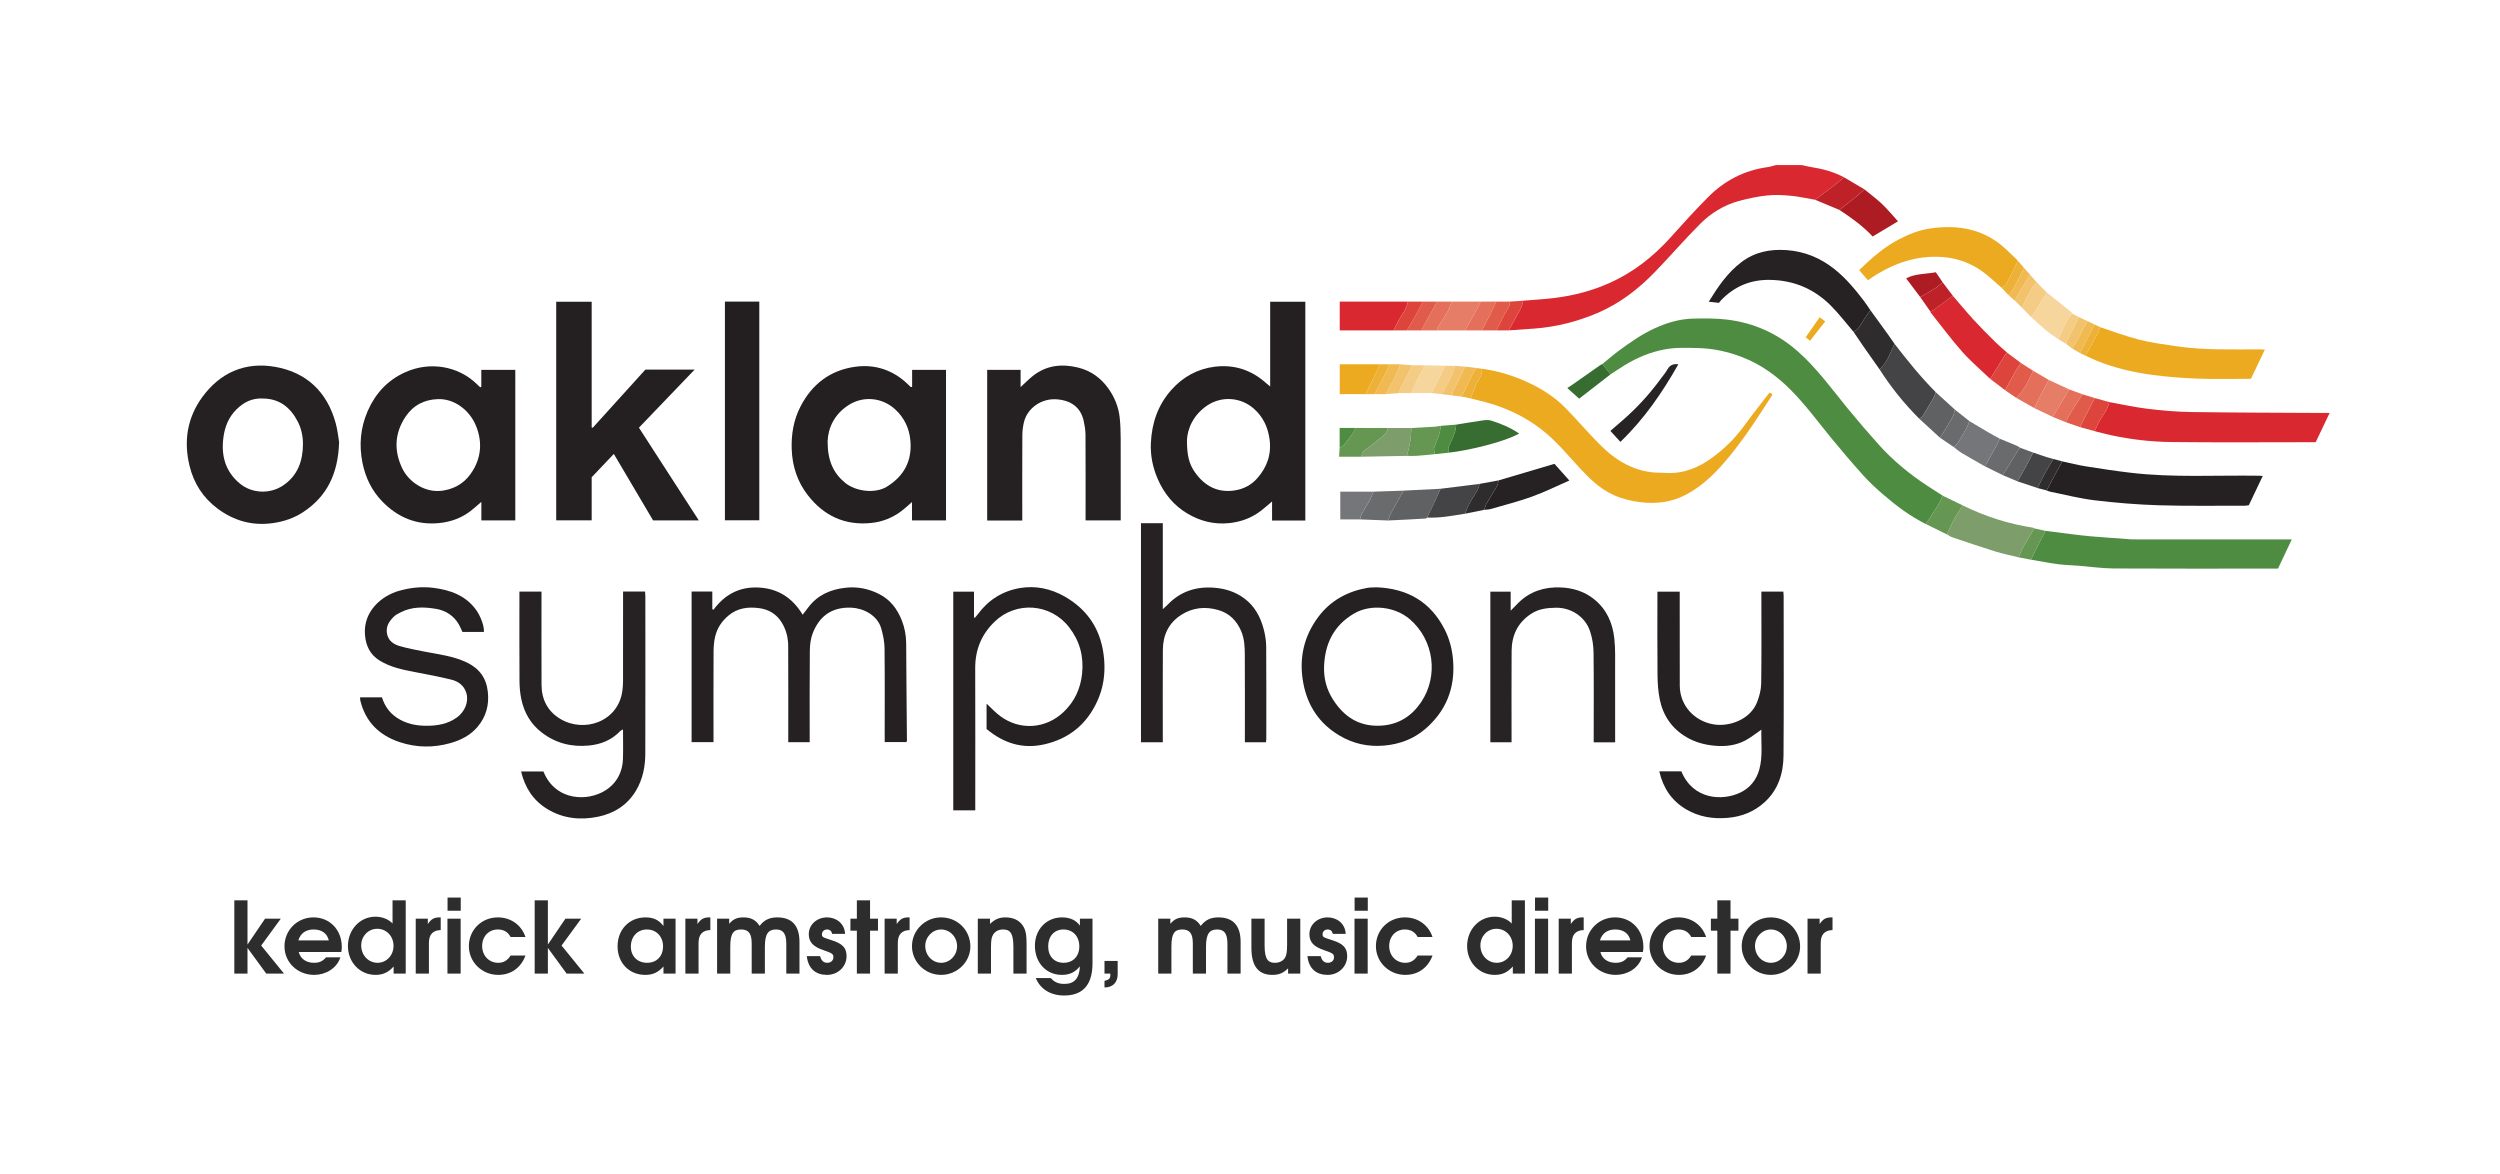 <?xml version="1.0" encoding="UTF-8"?><svg id="Layer_1" xmlns="http://www.w3.org/2000/svg" viewBox="0 0 2235.578 1049.698"><defs><style>.cls-1{fill:#4e8c41;}.cls-1,.cls-2,.cls-3,.cls-4,.cls-5,.cls-6,.cls-7,.cls-8,.cls-9,.cls-10,.cls-11,.cls-12,.cls-13,.cls-14,.cls-15,.cls-16,.cls-17,.cls-18,.cls-19,.cls-20,.cls-21,.cls-22,.cls-23,.cls-24,.cls-25,.cls-26,.cls-27,.cls-28{stroke-width:0px;}.cls-2{fill:#d92830;}.cls-3{fill:#252122;}.cls-4{fill:#f4cc85;}.cls-5{fill:#7d9d6b;}.cls-6{fill:#e05b49;}.cls-7{fill:#ac1c22;}.cls-8{fill:#ecaa20;}.cls-9{fill:#606163;}.cls-10{fill:#dd453c;}.cls-11{fill:#6a6b6d;}.cls-12{fill:#242021;}.cls-13{fill:#2d2d2d;}.cls-14{fill:#386d31;}.cls-15{fill:#272324;}.cls-16{fill:#757679;}.cls-17{fill:#444345;}.cls-18{fill:#f0b951;}.cls-19{fill:#f6d69c;}.cls-20{fill:#262223;}.cls-21{fill:#bf2128;}.cls-22{fill:#231f20;}.cls-23{fill:#f2c36c;}.cls-24{fill:#659652;}.cls-25{fill:#2f2c2e;}.cls-26{fill:#e46f5a;}.cls-27{fill:#eeb138;}.cls-28{fill:#e67d66;}</style></defs><path class="cls-2" d="m1611.118,147.608c2.962.629,5.902,1.4,8.889,1.863,10.164,1.575,19.967,4.247,29.073,9.156-3.814,3.065-7.573,6.202-11.456,9.178-4.797,3.677-9.696,7.22-14.55,10.82-7.297-1.236-14.553-2.905-21.901-3.584-7.098-.656-14.367-.98-21.423-.198-8.469.938-16.922,2.725-25.148,4.995-13.178,3.637-24.7,10.814-34.248,20.346-13.824,13.801-26.594,28.651-40.162,42.718-14.955,15.505-31.732,28.517-51.813,37.05-17.984,7.643-36.584,12.36-56.03,13.858-7.733.596-15.474,1.093-23.211,1.635,3.707-6.714,7.505-13.38,11.062-20.173,1.013-1.935,1.323-4.239,1.955-6.373,9.409-.804,18.856-1.305,28.219-2.48,16.804-2.109,33.095-6.324,48.618-13.229,21.431-9.533,39.414-23.64,55.021-41.045,10.857-12.108,21.806-24.161,33.25-35.709,14.745-14.879,32.541-24.193,53.519-27.003,2.482-.332,4.892-1.205,7.335-1.827,7.667,0,15.333,0,23-0Z"/><path class="cls-12" d="m1167.254,465.448h-29.732v-17.03c-3.819,3.216-6.68,5.795-9.716,8.15-8.436,6.543-17.948,10.102-28.649,11.209-13.532,1.4-25.818-1.715-37.341-8.533-12.268-7.258-20.82-17.871-26.457-30.739-4.482-10.232-6.73-21.102-6.211-32.336.824-17.832,6.22-33.87,18.317-47.51,10.481-11.818,23.593-18.858,38.882-20.746,17.166-2.12,32.737,2.873,45.801,14.654.929.838,1.935,1.59,3.682,3.014v-75.776h31.425v195.644Zm-105.84-71.946c-0,13.975,1.894,21.523,7.384,29.185,8.592,11.989,20.091,18.157,35.243,15.877,7.958-1.197,14.855-4.823,20.092-10.715,8.892-10.004,13.063-21.618,11.104-35.358-1.543-10.82-5.892-19.875-14.013-27.054-11.503-10.167-28.624-11.636-41.698-2.818-12.573,8.48-17.635,20.799-18.113,30.882Z"/><path class="cls-12" d="m577.114,330.512h44.05c-16.788,17.5-33.104,34.508-49.82,51.933,17.78,27.531,35.479,54.937,53.536,82.897h-40.882c-11.524-19.513-23.186-39.26-35.094-59.424-6.848,7.203-13.249,13.935-19.811,20.837v38.567h-31.719v-195.501h31.722v112.4c.308.101.616.203.924.304,15.614-17.245,31.228-34.49,47.095-52.015Z"/><path class="cls-12" d="m430.396,345.947v-15.18h30.398v134.612h-30.35v-16.586c-3.741,3.19-6.578,5.848-9.655,8.189-8.212,6.247-17.501,9.668-27.798,10.736-20.381,2.113-37.287-4.981-51.257-19.375-9.296-9.578-14.94-21.327-17.572-34.373-3.222-15.971-1.881-31.536,4.731-46.603,6.877-15.671,17.712-27.355,33.378-34.461,21.733-9.858,47.263-5.951,64.352,10.752.92.899,1.865,1.772,2.799,2.657.324-.122.649-.244.973-.366Zm-38.647,10.959c-12.427.329-22.378,5.572-29.22,15.896-9.761,14.73-10.326,30.461-2.755,46.145,5.647,11.698,20.25,22.548,37.045,19.658,11.654-2.006,20.342-8.155,26.265-18.217,7.563-12.846,8.08-26.232,2.435-39.913-5.623-13.627-19.163-24.064-33.77-23.569Z"/><path class="cls-12" d="m815.65,346.059v-15.319h30.31v134.6h-30.424v-16.403c-3.719,3.187-6.554,5.902-9.675,8.235-7.955,5.946-16.919,9.485-26.824,10.493-23.584,2.4-42.406-6.457-56.693-24.887-9.251-11.933-13.825-25.787-14.37-40.959-.478-13.327,1.639-26.089,7.725-38.046,10.325-20.285,26.825-32.792,49.228-35.829,17.499-2.372,33.449,2.888,46.564,15.311.967.916,1.893,1.875,2.857,2.794.083.079.307.011,1.303.011Zm-75.57,48.61c-.045,17.047,4.981,28.277,15.642,37.065,9.471,7.808,26.83,9.88,37.178,3.553,15.421-9.43,22.893-23.111,21.18-41.478-1.032-11.065-5.534-20.368-13.653-27.818-11.291-10.36-28.023-12.288-41.275-3.955-13.273,8.347-18.63,20.841-19.073,32.633Z"/><path class="cls-3" d="m303.242,395.323c-.868,28.24-10.772,48.488-32.061,62.561-8.094,5.35-17.098,8.421-26.752,9.84-18.505,2.719-35.097-1.905-49.888-12.932-12.927-9.637-21.232-22.537-25.051-38.252-5.426-22.329-1.973-43.258,11.612-61.747,16.008-21.786,38.38-31.377,64.819-26.774,28.178,4.905,46.6,22.417,54.253,50.321,1.773,6.463,2.412,13.236,3.068,16.983Zm-67.648-38.93c-9.92-.706-17.768,3.25-24.504,10.093-6.782,6.89-10.058,15.226-11.31,24.705-2.161,16.365,1.766,30.521,14.746,41.251,10.636,8.792,26.613,9.628,38.376,1.84,13.324-8.822,17.97-22.119,18.009-37.155.018-6.798-1.334-13.742-4.609-20.063-6.504-12.556-16.074-20.396-30.708-20.671Z"/><path class="cls-3" d="m638.033,663.615h-19.581v-134.62h18.513v15.574l.974.781c10.237-13.84,23.5-20.909,40.755-19.949,17.368.966,29.968,9.346,39.092,24.27,1.833-2.393,3.429-4.448,4.995-6.525,8.315-11.023,19.779-16.04,33.152-17.549,10.672-1.204,20.698.785,30.235,5.618,9.968,5.051,16.176,13.294,20.212,23.461,2.659,6.696,3.918,13.582,3.952,20.816.136,28.954.453,57.908.685,86.862.002.291-.227.585-.501,1.246h-19.402v-4.933c0-26.328.173-52.659-.133-78.984-.068-5.86-1.309-11.844-2.901-17.521-3.414-12.174-16.262-18.409-27.017-18.776-17.145-.585-28.179,7.395-34.218,22.656-1.951,4.932-2.619,10.641-2.675,16.007-.267,25.326-.119,50.656-.119,75.985v5.662h-19.169c0-1.872-0-3.649-0-5.426,0-26.828.093-53.657-.06-80.485-.043-7.468-1.737-14.583-5.795-21.146-4.738-7.664-11.698-11.726-20.212-12.831-9.744-1.266-19.098-.233-27.238,6.511-6.14,5.087-10.233,11.279-12.046,18.849-1.028,4.291-1.413,8.825-1.436,13.253-.13,25.161-.063,50.324-.063,75.486,0,1.789-0,3.577-0,5.711Z"/><path class="cls-3" d="m914.147,465.477h-31.376v-134.711h29.888v15.361c4.081-3.739,7.277-7.03,10.836-9.862,12.232-9.731,26.154-11.175,40.823-7.509,11.192,2.797,20.081,9.207,26.786,18.596,5.58,7.814,9.131,16.5,10.164,26.029.677,6.248.856,12.573.883,18.864.099,22.665.039,45.33.039,67.995v5.126h-31.434v-5.583c0-23.665.074-47.331-.071-70.995-.025-4.068-.703-8.191-1.562-12.185-2.693-12.521-11.574-18.585-24.155-19.526-13.611-1.018-26.262,7.79-29.311,20.39-.922,3.81-1.423,7.814-1.445,11.733-.13,23.664-.065,47.33-.065,70.995,0,1.633 0,3.267 0,5.281Z"/><path class="cls-1" d="m1432.935,325.494c4.993-4.054,9.836-8.312,15.01-12.12,9.995-7.356,20.178-14.457,31.518-19.681,11.048-5.089,22.586-8.534,34.773-8.787,9.913-.206,19.93-.305,29.749.847,24.065,2.822,45.306,12.287,63.621,28.435,17.182,15.149,30.409,33.645,44.772,51.21,8.907,10.893,18.116,21.551,27.494,32.043,12.878,14.407,27.739,26.555,43.863,37.169,4.477,2.947,9.016,5.797,13.527,8.692-1.46,2.941-2.71,6.01-4.424,8.795-3.436,5.584-7.125,11.012-10.709,16.504-13.749-6.8-25.935-15.915-37.5-25.843-6.416-5.508-12.695-11.276-18.352-17.544-10.087-11.176-19.865-22.648-29.386-34.311-11.608-14.22-22.487-29.039-35.463-42.112-12.633-12.727-26.925-23.043-43.716-29.49-12.39-4.757-25.343-7.67-38.616-8.016-10.243-.267-20.518-.749-30.782,1.216-12.709,2.433-24.32,7.27-35.26,13.953-4.355,2.66-8.588,5.519-12.876,8.288-2.415-3.083-4.83-6.166-7.245-9.248Z"/><path class="cls-20" d="m557.161,528.997h19.648c.101,1.475.284,2.906.284,4.337.015,46.831.09,93.662-.043,140.493-.033,11.537-2.195,22.698-8.147,32.866-7.708,13.168-19.719,20.679-34.073,23.645-15.765,3.258-31.417,1.718-45.576-6.961-12.493-7.657-19.846-19.04-23.302-33.532h19.976c2.63,6.595,6.742,12.439,12.915,16.787,16.242,11.44,42.394,6.649,52.888-9.99,3.303-5.236,5.054-11.235,5.291-17.394.339-8.78.086-17.582.086-26.963-1.135.638-1.923.873-2.417,1.39-7.676,8.033-17.125,11.959-28.126,13.013-15.694,1.503-29.815-2.14-42.3-11.794-9.724-7.518-15.499-17.61-18.045-29.452-1.138-5.292-1.64-10.811-1.678-16.232-.171-24.831-.075-49.664-.075-74.496,0-1.796 0-3.592 0-5.668h19.754c0,1.881,0,3.656 0,5.431 0,25.999-.081,51.998.036,77.996.058,12.988,5.433,23.518,16.564,30.278,21.308,12.941,51.821,2.796,55.679-24.744.413-2.949.626-5.951.632-8.929.049-24.832.028-49.664.028-74.496v-5.585Z"/><path class="cls-3" d="m1575.084,652.485c-5.351,3.632-9.727,7.247-14.652,9.801-8.377,4.345-17.463,5.415-26.905,4.583-9.057-.798-17.593-3.073-25.401-7.662-13.003-7.641-20.936-19.169-23.912-33.784-1.439-7.065-1.935-14.417-2.011-21.648-.243-23.16-.09-46.325-.09-69.488,0-1.643 0-3.286 0-5.226h19.953c0,1.956-.001,3.74,0,5.524.011,26.162-.013,52.325.047,78.487.04,17.668,12.812,31.662,30.095,34.662,13.982,2.427,32.865-4.134,39.004-19.756,2.071-5.271,3.615-11.124,3.7-16.736.388-25.49.17-50.989.17-76.485v-5.705h19.638c.09,1.272.278,2.688.278,4.105.015,47.492.243,94.986-.117,142.476-.12,15.776-4.63,30.425-16.77,41.586-9.326,8.574-20.465,13.026-33.096,14.129-13.218,1.154-25.723-.836-37.235-7.632-12.948-7.644-20.577-19.079-23.978-33.945h19.738c10.321,25.184,36.368,26.784,52.744,18.947,8.613-4.122,14.309-11.268,16.901-20.475,3.282-11.654,1.515-23.6,1.898-35.756Z"/><path class="cls-3" d="m872.123,724.641h-19.682v-195.532h18.538v23.031c.272.104.543.207.815.311.885-1.073,1.825-2.105,2.648-3.224,9.379-12.753,22.063-20.681,37.426-23.34,14.063-2.434,27.75.454,40.199,7.545,21.806,12.42,33.266,31.414,35.309,56.397,1.06,12.961-.715,25.287-6.115,37.121-9.433,20.672-25.205,33.612-47.323,38.663-19.498,4.453-36.475-1.002-51.707-13.702v-22.682c4.011,3.698,7.776,7.835,12.181,11.115,17.619,13.117,40.845,11.545,56.872-3.819,9.592-9.195,14.982-20.7,16.372-34.144,1.595-15.423-2.107-29.188-11.559-41.402-16.745-21.636-47.557-23.457-66.584-5.13-11.901,11.464-17.501,25.273-17.439,41.76.153,40.499.05,80.998.05,121.498v5.535Z"/><path class="cls-20" d="m1039.812,663.741h-19.516v-195.884h19.515v76.875c1.998-1.832,3.219-2.831,4.301-3.964,11.442-11.979,25.554-16.485,41.839-15.193,9.917.787,18.976,3.694,26.996,9.746,9.179,6.927,14.227,16.467,17.071,27.232,1.335,5.053,2.21,10.383,2.251,15.596.218,27.497.106,54.996.094,82.494-0.0.979-.152,1.958-.251,3.142h-18.912v-5.588c0-24.332.096-48.664-.061-72.995-.045-6.931-.364-13.855-3.117-20.512-4.001-9.673-10.699-16.335-20.691-19.201-11.467-3.289-22.603-2.264-32.886,4.262-11.48,7.285-16.472,18.193-16.574,31.358-.199,25.664-.058,51.33-.058,76.995v5.637Z"/><path class="cls-3" d="m1231.417,525.2c27.163,1.167,47.789,12.921,60.369,37.51,4.486,8.769,6.843,18.037,7.617,27.986,1.925,24.762-6.351,45.249-24.997,61.255-10.337,8.874-22.748,13.534-36.538,14.762-14.338,1.277-27.633-1.623-39.869-8.837-17.988-10.605-28.726-26.48-32.55-47.007-4.061-21.798.303-41.817,13.636-59.494,10.841-14.374,25.776-22.477,43.389-25.655,2.918-.526,5.96-.364,8.944-.52Zm-47.413,71.265c-.251,10.427,2.271,19.989,7.82,28.788,10.106,16.024,23.958,24.855,43.518,23.621,15.472-.976,27.179-8.674,35.43-20.933,15.917-23.648,11.448-55.624-9.981-74.132-13.457-11.623-35.039-13.78-49.65-5.341-18.482,10.675-26.487,27.278-27.137,47.998Z"/><path class="cls-8" d="m1325.137,329.747c15.066,1.967,29.386,6.541,43.028,13.056,11.578,5.528,22.347,12.537,31.378,21.701,10.499,10.654,20.224,22.073,30.741,32.708,15.04,15.209,32.547,25.585,54.803,25.534,1.332-.003,2.668.026,3.997.117,15.878,1.094,29.594-4.504,42.114-13.686,10.727-7.868,20.146-17.019,28.015-27.833,7.396-10.166,15.253-19.997,23.162-30.309.538.304,1.475.833,2.286,1.291,0,.55.124.94-.018,1.16-11.824,18.415-23.64,36.842-37.49,53.84-11.275,13.838-23.534,26.628-39.585,35.077-12.582,6.624-25.906,8.322-40.016,6.737-8.529-.958-16.56-2.903-24.359-6.374-12.161-5.413-21.428-14.377-30.28-23.941-10.925-11.804-21.079-24.314-33.889-34.334-15.144-11.846-32.026-19.856-50.469-24.829-4.446-1.199-8.929-2.264-13.395-3.391,1.481-3.883,2.767-7.854,4.491-11.625,2.214-4.839,6.131-9.015,5.485-14.901Z"/><path class="cls-3" d="m321.968,623.568h19.602c2.386,7.727,6.697,13.901,13.51,18.37,7.914,5.191,16.606,7.007,25.874,7.068,9.951.066,19.378-1.477,27.716-7.511,6.999-5.065,10.634-13.974,8.387-21.627-1.98-6.744-7.061-10.524-13.361-12.084-10.84-2.685-21.842-4.748-32.82-6.839-10.89-2.074-21.694-4.285-31.32-10.196-8.613-5.289-12.405-13.193-13.2-23.074-1.681-20.892,14.726-35.036,30.98-39.497,10.03-2.753,20.166-3.818,30.405-2.487,14.951,1.943,28.606,6.732,37.984,19.655,4.092,5.638,7.423,14.717,6.998,19.749h-19.209c-1.043-2.21-1.977-4.669-3.297-6.9-4.573-7.732-11.623-12.261-20.25-13.728-10.899-1.853-21.849-2.108-32.086,3.301-1.892 1-3.927,1.955-5.44,3.406-4.3,4.124-7.522,8.831-6.404,15.301,1.113,6.442,5.811,9.624,11.33,11.244,7.087,2.081,14.402,3.424,21.664,4.857,13.068,2.58,26.406,4.007,38.628,9.941,11.01,5.346,17.221,13.763,18.576,26.131,1.298,11.844-1.573,22.267-9.149,31.26-6.379,7.573-14.885,11.939-24.332,14.599-15.22,4.287-30.42,4.104-45.373-.882-18.219-6.075-30.533-18.041-35.159-37.127-.191-.786-.147-1.629-.251-2.932Z"/><path class="cls-15" d="m1444.316,663.788h-19.184v-5.64c0-24.997.196-49.997-.139-74.99-.083-6.185-1.127-12.595-3.049-18.47-4.505-13.772-17.675-21.403-30.457-21.239-7.98.102-15.506.989-22.336,5.462-11.971,7.842-17.321,19.237-17.417,33.162-.174,25.329-.049,50.661-.05,75.991v5.666h-18.974v-134.657h18.174v17.025c2.726-2.787,4.692-4.839,6.703-6.845,10.51-10.484,23.541-14.527,37.973-13.951,10.848.433,21.015,3.419,29.79,10.425,11.348,9.059,16.679,21.297,18.215,35.136,1.061,9.553.683,19.28.722,28.93.085,21.151.026,42.303.026,63.994Z"/><path class="cls-22" d="m648.244,269.701h30.74v195.557h-30.74v-195.557Z"/><path class="cls-1" d="m1829.131,474.699c7.825,1.003,15.647,2.041,23.478,2.997,5.734.701,11.47,1.435,17.225,1.908,12.011.986,24.034,1.818,36.054,2.687,1.326.096,2.664.027,3.997.027,44.477.001,88.955.001,133.432.001h6.083c-4.255,9.004-8.192,17.337-12.352,26.142h-5.283c-47.143,0-94.286.156-141.428-.119-10.696-.062-21.382-1.64-32.075-2.482-5.945-.468-11.935-.564-17.836-1.349-8.132-1.082-16.198-2.656-24.292-4.019,1.704-3.513,3.36-7.051,5.122-10.535,2.584-5.106,5.245-10.174,7.874-15.258Z"/><path class="cls-2" d="m1886.134,359.543c11.33,2.037,22.597,4.595,34.006,5.975,12.961,1.567,26.041,2.739,39.085,2.931,39.29.577,78.588.596,117.883.83,1.814.011,3.627.001,6.115.001-4.289,9.002-8.316,17.454-12.462,26.157-1.945,0-3.584 0-5.224 0-41.489-0-82.983.348-124.466-.164-17.66-.218-35.295-2.29-52.65-5.96-5.134-1.086-10.2-2.491-15.297-3.75,1.642-3.469,2.98-7.126,4.995-10.362,3.12-5.013,7.009-9.579,8.015-15.658Z"/><path class="cls-3" d="m1844.125,412.574c6.896,1.485,13.743,3.274,20.698,4.388,13.334,2.136,26.697,4.154,40.104,5.751,38.398,4.572,76.981,2.092,115.484,2.701.818.013,1.634.122,2.998.23-4.229,8.893-8.316,17.488-12.443,26.166-1.346.161-2.47.414-3.595.411-25.632-.056-51.281.393-76.892-.392-19.156-.587-38.334-2.173-57.367-4.445-13.52-1.614-26.818-5.102-40.208-7.79-.959-.193-1.857-.693-2.783-1.05,1.691-3.177,3.366-6.362,5.076-9.528,2.964-5.487,5.95-10.963,8.927-16.443Z"/><path class="cls-8" d="m1878.117,292.618c11.611,3.779,23.065,8.179,34.878,11.155,10.997,2.771,22.342,4.262,33.595,5.898,24.898,3.62,49.988,2.712,75.032,2.767.985.002,1.969.096,3.69.185-4.346,9.101-8.501,17.805-12.472,26.121-15.88,0-31.349.428-46.783-.128-13.704-.493-27.444-1.51-41.031-3.324-17.029-2.275-33.794-6.1-49.804-12.617-3.5-1.425-6.901-3.093-10.347-4.649,3.766-6.846,7.566-13.674,11.273-20.552.824-1.529,1.322-3.233,1.97-4.856Z"/><path class="cls-20" d="m1657.378,296.59c-6.798-7.901-13.119-16.283-20.495-23.601-14.781-14.664-32.587-22.266-53.801-22.706-17.636-.366-31.921,5.728-43.968,18.09-.696.715-1.274,1.545-1.993,2.428-2.992-.325-5.748-.625-9.107-.99,8.292-13.466,16.705-25.856,28.995-35.257,12.17-9.309,25.974-11.95,40.743-10.895,15.936,1.138,30.139,6.99,42.609,16.93,10.303,8.213,18.685,18.253,26.586,28.707,1.983,2.623,3.759,5.403,5.63,8.11-2.135,3.027-4.414,5.964-6.37,9.102-2.406,3.861-4.081,8.293-8.827,10.08Z"/><path class="cls-8" d="m1790.166,257.588c-7.961-7.015-15.515-14.511-25.022-19.599-8.751-4.683-18.037-7.388-27.872-8.12-24.832-1.848-46.583,6.511-66.936,20.718-2.553-2.94-5.087-5.857-7.846-9.035,10.875-10.538,21.778-20.147,34.786-27.098,9.111-4.869,18.602-8.691,28.89-10.174,25.376-3.66,48.582.612,67.899,18.83,3.364,3.173,6.673,6.405,10.008,9.61-.001.493.166,1.067-.029,1.465-3.203,6.551-6.336,13.141-9.774,19.568-.836,1.563-2.708,2.571-4.104,3.834Z"/><path class="cls-2" d="m1779.729,338.83c-8.361-8.014-17.29-15.526-24.943-24.168-9.961-11.247-18.912-23.389-28.283-35.157-.189-.238-.207-.613-.304-.924.881-.387,1.866-.631,2.626-1.184,5.849-4.254,11.655-8.568,17.474-12.863,6.244,7.234,12.327,14.616,18.779,21.66,6.135,6.698,12.582,13.116,19.037,19.512,3.393,3.362,7.094,6.413,10.656,9.605-.537.574-1.186,1.079-1.593,1.734-4.504,7.248-8.971,14.52-13.448,21.786Z"/><path class="cls-5" d="m1805.15,498.393c-6.979-1.731-14.058-3.138-20.915-5.262-12.904-3.998-25.691-8.377-38.495-12.692-1.662-.56-3.137-1.676-4.698-2.535,1.791-3.953,3.353-8.032,5.431-11.828,2.647-4.835,5.713-9.441,8.598-14.145,19.938,9.787,40.828,16.567,62.806,19.926.448.068.851.43,1.275.656-3.213,5.392-6.546,10.718-9.591,16.203-1.716,3.09-2.956,6.444-4.411,9.679Z"/><path class="cls-17" d="m1694.17,307.496c11.607,15.003,23.465,29.793,36.888,43.246-.673,1.672-1.163,3.447-2.051,4.996-3.1,5.407-6.274,10.775-9.574,16.062-.695,1.114-2.041,1.822-3.087,2.716-13.439-13.453-25.341-28.143-35.55-44.194,6.779-6.249,9.487-14.882,13.373-22.826Z"/><path class="cls-20" d="m1340.116,429.568c16.405-4.861,32.811-9.722,49.923-14.793,3.884,4.346,8.257,9.24,13.33,14.916-11.575,5.05-22.255,10.375-33.407,14.395-12.069,4.35-24.564,7.523-36.905,11.1-1.879.545-3.928.5-5.899.728.77-1.985,1.312-4.099,2.354-5.929,2.947-5.178,6.186-10.19,9.114-15.378.839-1.487,1.012-3.349,1.491-5.039Z"/><path class="cls-2" d="m1246.098,295.449h-48.064v-25.755h61.073c-1.021,4.47-3.075,8.384-5.631,12.218-2.839,4.259-4.95,9.003-7.378,13.537Z"/><path class="cls-14" d="m1302.129,379.718c7.969-1.283,15.925-2.661,23.915-3.79,2.398-.339,5.067-.546,7.314.15,8.844,2.738,17.345,6.335,25.127,11.598-13,7.486-45.103,15.132-62.223,17.033-1.896-2.201-1.247-4.306-.147-6.705,2.685-5.854,5.827-11.597,6.014-18.286Z"/><path class="cls-7" d="m1667.224,169.331c5.326,4.39,10.917,8.501,15.905,13.247,4.989,4.747,9.374,10.128,14.115,15.332-7.567,4.545-14.871,8.932-22.655,13.607-8.541-9.213-18.922-16.772-29.734-23.78,5.144-4.068,10.324-8.091,15.416-12.224,2.405-1.952,4.64-4.115,6.952-6.182Z"/><path class="cls-25" d="m1694.17,307.496c-3.886,7.944-6.594,16.577-13.373,22.826-4.881-6.921-9.791-13.823-14.632-20.772-2.983-4.282-5.862-8.638-8.787-12.96,4.747-1.787,6.421-6.218,8.827-10.08,1.956-3.139,4.234-6.076,6.37-9.103,5.226,7.2,10.467,14.389,15.671,21.605,2.017,2.797,3.952,5.654,5.924,8.484Z"/><path class="cls-9" d="m1276.172,462.821c-.354.292-.694.816-1.065.84-5.749.364-11.502.678-17.255.974-5.573.287-11.147.54-16.721.808,1.058-2.52,1.915-5.148,3.211-7.538,3.495-6.441,7.178-12.781,10.786-19.162,11.018-.561,22.036-1.122,33.054-1.683-1.597,3.572-3.145,7.167-4.804,10.71-2.359,5.037-4.8,10.035-7.206,15.05Z"/><path class="cls-16" d="m1774.963,416.996c-6.846-3.908-13.748-7.724-20.512-11.77-2.651-1.585-4.994-3.685-7.477-5.551,1.283-1.168,2.905-2.124,3.787-3.542,2.882-4.63,5.554-9.395,8.177-14.18.921-1.679,1.465-3.564,2.182-5.354,5.888,3.495,11.758,7.022,17.672,10.472,3.101,1.808,6.281,3.48,9.426,5.213-.725,1.639-1.336,3.342-2.197,4.906-3.646,6.624-7.365,13.208-11.058,19.806Z"/><path class="cls-17" d="m1276.172,462.821c2.406-5.015,4.847-10.013,7.206-15.05,1.659-3.543,3.207-7.138,4.804-10.71,11.65-1.452,23.3-2.905,34.95-4.357-.621,1.838-.984,3.82-1.914,5.487-2.311,4.143-5.038,8.057-7.29,12.229-1.531,2.836-2.54,5.952-3.782,8.944-11.261,1.779-22.476,4.014-33.974,3.457Z"/><path class="cls-5" d="m1241.094,382.724c7.017.004,14.034.009,21.051.014-.356,4.109-.47,8.258-1.135,12.316-.697,4.25-1.923,8.413-2.918,12.614-13.666.252-27.333.504-40.999.756.822-1.769,1.201-4.053,2.548-5.21,4.055-3.482,8.709-6.275,12.704-9.815,3.434-3.043,8.021-5.342,8.75-10.674Z"/><path class="cls-15" d="m1448.991,395.132c-3.089-3.383-5.869-6.427-8.936-9.785,3.197-2.775,6.751-5.879,10.325-8.959,12.83-11.053,24.231-23.425,34.26-37.064,2.245-3.053,4.727-5.977,6.607-9.244,2.125-3.694,5.072-4.845,9.598-4.355-14.369,25.337-30.451,48.897-51.854,69.407Z"/><path class="cls-8" d="m1221.097,352.434h-23.046v-26.704c11.981,0,24.015,0,36.05 0-1.946,4.069-3.869,8.149-5.845,12.203-2.362,4.845-4.771,9.668-7.159,14.5Z"/><path class="cls-19" d="m1841.123,303.596c-3.489-2.427-7.152-4.641-10.426-7.33-4.951-4.066-9.63-8.461-14.425-12.717,1.333-1.864,2.716-3.694,3.982-5.603,1.06-1.599,1.963-3.3,2.967-4.937,2.348-3.829,4.716-7.646,7.075-11.468,6.867,5.488,13.744,10.963,20.588,16.481.882.711,1.588,1.641,2.376,2.47-6.312,5.744-7.978,14.153-12.087,21.162-.287.489-.045,1.288-.049,1.943Z"/><path class="cls-9" d="m1716.347,374.516c1.046-.895,2.392-1.602,3.087-2.716,3.299-5.287,6.474-10.655,9.574-16.062.888-1.548,1.378-3.324,2.051-4.996,5.72,5.211,11.439,10.422,17.159,15.633-.751,2.304-1.142,4.815-2.32,6.875-3.524,6.163-7.355,12.15-11.067,18.206-6.161-5.646-12.322-11.293-18.484-16.939Z"/><path class="cls-11" d="m1255.129,438.744c-3.608,6.38-7.291,12.72-10.786,19.162-1.297,2.39-2.154,5.018-3.211,7.538-8.333-.327-16.666-.654-25-.981.533-1.686.81-3.513,1.648-5.03,2.284-4.137,4.928-8.076,7.186-12.226,1.296-2.382,2.121-5.02,3.158-7.543,9.002-.306,18.003-.612,27.005-.918Z"/><path class="cls-24" d="m1241.094,382.724c-.729,5.332-5.316,7.631-8.75,10.674-3.995,3.541-8.649,6.333-12.704,9.815-1.347,1.157-1.726,3.441-2.548,5.21h-19.671c.179-2.659.352-5.219.524-7.778,1.393-1.017,3.055-1.81,4.128-3.095,2.735-3.273,5.285-6.711,7.745-10.199.985-1.397,1.539-3.099,2.289-4.661,9.662.011,19.325.022,28.987.034Z"/><path class="cls-28" d="m1298.109,269.696c8.673.003,17.346.005,26.019.008-1.177,2.309-2.295,4.65-3.542,6.921-3.454,6.288-6.962,12.547-10.449,18.817-8.344.001-16.689.002-25.033.003.117-.804 0-1.751.39-2.389,2.963-4.855,6.194-9.554,8.989-14.501,1.557-2.756,2.44-5.893,3.627-8.858Z"/><path class="cls-21" d="m1667.224,169.331c-2.312,2.067-4.547,4.23-6.952,6.182-5.091,4.133-10.272,8.156-15.416,12.224-7.261-3.037-14.521-6.075-21.781-9.113,4.855-3.601,9.754-7.144,14.55-10.82,3.883-2.976,7.642-6.112,11.456-9.178,6.048,3.568,12.095,7.136,18.143,10.704Z"/><path class="cls-24" d="m1258.091,407.666c.995-4.201,2.222-8.364,2.918-12.614.665-4.058.779-8.207,1.135-12.316,7.064-.388,14.129-.746,21.19-1.186,1.613-.1,3.208-.48,4.812-.731.127,7.594-4.101,13.958-5.939,21.001.317,1.434.634,2.867.951,4.301-5.382.507-10.757,1.105-16.148,1.485-2.96.209-5.945.051-8.919.059Z"/><path class="cls-16" d="m1228.124,439.662c-1.037,2.523-1.861,5.162-3.158,7.543-2.258,4.15-4.902,8.089-7.186,12.226-.838,1.517-1.115,3.344-1.648,5.03h-17.615v-24.799h29.607Z"/><path class="cls-24" d="m1755.071,451.93c-2.885,4.705-5.951,9.31-8.598,14.145-2.078,3.796-3.64,7.875-5.431,11.828-6.304-3.101-12.608-6.202-18.912-9.303,3.584-5.492,7.273-10.921,10.709-16.504,1.714-2.785,2.964-5.854,4.424-8.795,5.936,2.876,11.872,5.753,17.808,8.629Z"/><path class="cls-28" d="m1832.102,339.75c6.055,2.816,12.11,5.631,18.166,8.447-1.208,2.123-2.374,4.271-3.633,6.363-3.662,6.084-7.361,12.146-11.046,18.216-5.517-2.636-11.035-5.272-16.552-7.907,1.906-3.802,3.764-7.628,5.73-11.399,2.398-4.598,4.886-9.149,7.335-13.72Z"/><path class="cls-17" d="m1822.138,436.455c-5.995-1.997-11.99-3.994-17.985-5.991,2.722-4.857,5.489-9.69,8.153-14.579,2.011-3.691,3.891-7.453,5.829-11.183,3.96,1.346,7.909,2.729,11.886,4.023,2.025.659,4.101,1.157,6.154,1.727-2.689,4.553-5.508,9.036-8.029,13.68-2.178,4.012-4.018,8.208-6.008,12.322Z"/><path class="cls-11" d="m1774.963,416.996c3.693-6.598,7.413-13.182,11.058-19.806.861-1.564,1.471-3.267,2.197-4.906,5.12,2.107,10.251,4.186,15.349,6.344,1.026.434,1.926,1.165,2.884,1.759-.613.745-1.322,1.43-1.823,2.243-4.572,7.409-9.107,14.841-13.653,22.266-5.337-2.633-10.674-5.267-16.012-7.9Z"/><path class="cls-14" d="m1432.935,325.494c2.415,3.083,4.83,6.166,7.245,9.248-9.321,7.231-18.643,14.463-28.061,21.77-3.622-3.249-6.914-6.203-10.622-9.53,1.95-1.286,3.707-2.384,5.401-3.571,7.971-5.584,15.921-11.198,23.894-16.78.658-.46,1.426-.762,2.143-1.138Z"/><path class="cls-26" d="m1832.102,339.75c-2.449,4.571-4.937,9.122-7.335,13.72-1.966,3.771-3.824,7.597-5.73,11.399-5.372-3.045-10.744-6.089-16.116-9.134,7.292-6.645,11.021-15.535,15.202-24.14l13.98,8.155Z"/><path class="cls-19" d="m1274.11,326.632c6.022.135,12.044.27,18.066.405-1.347,2.843-2.654,5.705-4.049,8.525-2.632,5.321-5.314,10.618-7.976,15.925-6.02.002-12.04.004-18.06.006,1.429-3.234,2.758-6.518,4.31-9.692,2.491-5.094,5.131-10.116,7.708-15.168Z"/><path class="cls-11" d="m1734.83,391.455c3.711-6.056,7.543-12.043,11.067-18.206,1.178-2.06,1.569-4.57,2.32-6.875l12.902,10.224c-.716,1.791-1.261,3.675-2.182,5.354-2.623,4.784-5.295,9.549-8.177,14.18-.882,1.417-2.504,2.374-3.787,3.542-4.048-2.74-8.096-5.479-12.144-8.219Z"/><path class="cls-10" d="m1779.729,338.83c4.477-7.265,8.943-14.537,13.448-21.786.407-.655,1.056-1.16,1.593-1.734,4.139,3.089,8.279,6.178,12.418,9.267-1.602,2.425-3.343,4.77-4.776,7.291-3.209,5.645-6.264,11.377-9.382,17.074l-13.301-10.112Z"/><path class="cls-25" d="m1310.147,459.363c1.242-2.991,2.252-6.108,3.782-8.944,2.252-4.172,4.979-8.086,7.29-12.229.929-1.666,1.293-3.648,1.914-5.487,5.661-1.045,11.322-2.091,16.983-3.136-.479,1.69-.652,3.553-1.491,5.039-2.928,5.188-6.167,10.2-9.114,15.378-1.042,1.83-1.583,3.945-2.354,5.929-5.67,1.15-11.34,2.299-17.01,3.449Z"/><path class="cls-7" d="m1717.095,265.616c-4.061-5.398-8.122-10.797-12.578-16.72,8.554-4.398,17.585-3.726,26.545-5.428,2.084,3.056,4.109,6.024,6.133,8.992-2.394,1.915-4.644,4.057-7.215,5.693-4.184,2.662-8.579,4.992-12.884,7.463Z"/><path class="cls-10" d="m1886.134,359.543c-1.006,6.079-4.895,10.646-8.015,15.658-2.015,3.236-3.353,6.893-4.995,10.362-4.382-1.213-8.764-2.427-13.146-3.64,2.547-5.067,5.082-10.139,7.645-15.198,1.825-3.602,3.686-7.185,5.531-10.777,4.327,1.198,8.653,2.396,12.98,3.595Z"/><path class="cls-6" d="m1793.03,348.943c3.118-5.697,6.173-11.429,9.382-17.074,1.433-2.521,3.175-4.866,4.776-7.291,3.645,2.339,7.289,4.678,10.934,7.017-4.18,8.605-7.909,17.494-15.202,24.14-3.297-2.264-6.594-4.528-9.89-6.792Z"/><path class="cls-9" d="m1790.974,424.896c4.546-7.425,9.082-14.857,13.653-22.266.502-.813,1.21-1.498,1.823-2.243,3.895,1.438,7.789,2.877,11.684,4.315-1.938,3.73-3.818,7.492-5.829,11.183-2.664,4.889-5.431,9.722-8.153,14.579-4.393-1.856-8.786-3.712-13.178-5.569Z"/><path class="cls-26" d="m1310.136,295.442c3.487-6.27,6.995-12.529,10.449-18.817,1.247-2.271,2.365-4.612,3.542-6.921,4.668-0,9.337-0,14.005-0-2.357,4.823-4.671,9.667-7.083,14.462-1.907,3.791-3.935,7.522-5.909,11.279-5.001-.001-10.003-.002-15.004-.003Z"/><path class="cls-21" d="m1717.095,265.616c4.306-2.47,8.7-4.801,12.884-7.463,2.572-1.636,4.821-3.778,7.215-5.693,3.035,4.025,6.069,8.049,9.104,12.074-5.819,4.295-11.625,8.609-17.474,12.863-.76.553-1.745.797-2.626,1.184-3.035-4.322-6.069-8.644-9.104-12.965Z"/><path class="cls-6" d="m1873.154,355.949c-1.845,3.592-3.707,7.175-5.531,10.777-2.563,5.059-5.098,10.131-7.645,15.198-3.976-1.352-7.951-2.704-11.927-4.056.352-1.568.35-3.341,1.119-4.668,2.788-4.811,5.819-9.481,8.788-14.186,1.368-2.167,2.802-4.292,4.207-6.435,3.663,1.124,7.326,2.247,10.988,3.371Z"/><path class="cls-26" d="m1862.166,352.578c-1.404,2.144-2.839,4.268-4.207,6.435-2.969,4.705-6.001,9.375-8.788,14.186-.769,1.327-.767,3.1-1.119,4.668-4.154-1.697-8.308-3.394-12.463-5.091,3.685-6.07,7.384-12.132,11.046-18.216,1.259-2.092,2.425-4.24,3.633-6.363,3.966,1.46,7.932,2.921,11.898,4.381Z"/><path class="cls-26" d="m1298.109,269.696c-1.187,2.965-2.07,6.102-3.627,8.858-2.795,4.947-6.026,9.646-8.989,14.501-.389.638-.272,1.585-.39,2.389-4.668.004-9.335.007-14.003.011.794-1.592,1.534-3.214,2.391-4.772,3.853-7.007,7.739-13.995,11.614-20.99,4.334.001,8.669.002,13.003.003Z"/><path class="cls-4" d="m1830.295,261.541c-2.36,3.822-4.727,7.639-7.075,11.468-1.004,1.637-1.907,3.338-2.967,4.937-1.265,1.909-2.649,3.739-3.982,5.603-2.76-2.855-5.52-5.71-8.28-8.564,2.746-5.395,5.354-10.867,8.303-16.149,1.309-2.345,3.306-4.307,4.991-6.442,3.003,3.049,6.006,6.098,9.01,9.148Z"/><path class="cls-1" d="m1283.158,406.122c-.317-1.434-.634-2.867-.951-4.301,1.838-7.043,6.066-13.407,5.939-21.001,4.661-.368,9.322-.735,13.983-1.103-.187,6.689-3.329,12.432-6.014,18.286-1.1,2.399-1.749,4.504.147,6.705-4.368.471-8.736.942-13.104,1.414Z"/><path class="cls-6" d="m1285.105,269.693c-3.874,6.995-7.761,13.984-11.614,20.99-.857,1.558-1.597,3.18-2.391,4.772-4.333-.001-8.665-.002-12.998-.004,3.367-5.813,6.804-11.588,10.07-17.457,1.487-2.672,2.635-5.531,3.936-8.306,4.332.001,8.664.003,12.996.004Z"/><path class="cls-10" d="m1272.109,269.689c-1.302,2.774-2.45,5.634-3.936,8.306-3.266,5.87-6.703,11.644-10.07,17.457-4.001-.001-8.003-.002-12.005-.003,2.428-4.533,4.539-9.278,7.378-13.537,2.556-3.834,4.609-7.749,5.631-12.218l13.002-.006Z"/><path class="cls-6" d="m1325.14,295.445c1.974-3.757,4.001-7.488,5.909-11.279,2.412-4.795,4.727-9.639,7.083-14.462,3.999.002,7.999.003,11.998.005.422,4.404-2.693,7.319-4.498,10.8-2.565,4.946-5.004,9.957-7.497,14.94-4.332-.001-8.663-.002-12.995-.004Z"/><path class="cls-24" d="m1805.15,498.393c1.455-3.235,2.695-6.589,4.411-9.679,3.045-5.485,6.379-10.811,9.591-16.203,3.326.729,6.652,1.458,9.979,2.188-2.629,5.084-5.29,10.151-7.874,15.258-1.763,3.483-3.419,7.021-5.122,10.535l-10.985-2.098Z"/><path class="cls-10" d="m1338.135,295.448c2.493-4.983,4.932-9.994,7.497-14.94,1.805-3.481,4.921-6.396,4.498-10.8,4.009-.269,8.017-.539,12.026-.808-.632,2.135-.942,4.438-1.955,6.373-3.556,6.793-7.355,13.459-11.062,20.173-3.668.001-7.337.001-11.005.002Z"/><path class="cls-4" d="m1274.11,326.632c-2.577,5.052-5.217,10.074-7.708,15.168-1.552,3.174-2.881,6.458-4.31,9.692-3.669-.013-7.338-.025-11.007-.038.51-1.655.793-3.426,1.569-4.945,3.406-6.658,6.954-13.243,10.451-19.855,3.668-.008,7.337-.015,11.005-.023Z"/><path class="cls-23" d="m1263.105,326.655c-3.497,6.612-7.045,13.196-10.451,19.855-.777,1.519-1.059,3.29-1.569,4.945-4,.324-8,.649-12,.973.985-1.76,1.979-3.516,2.952-5.283,2.029-3.684,4.22-7.291,6.016-11.085,1.579-3.334,2.711-6.879,4.041-10.331,3.671.309,7.341.617,11.012.926Z"/><path class="cls-18" d="m1252.093,325.729c-1.329,3.452-2.462,6.997-4.041,10.331-1.797,3.794-3.988,7.401-6.016,11.085-.973,1.767-1.967,3.522-2.952,5.283-3.33.003-6.66.007-9.989.01,3.656-6.906,7.375-13.78,10.928-20.738.95-1.861,1.398-3.978,2.076-5.977,3.331.002,6.663.004,9.994.006Z"/><path class="cls-25" d="m1822.138,436.455c1.99-4.115,3.83-8.31,6.008-12.322,2.521-4.644,5.34-9.127,8.029-13.68,2.65.707,5.3,1.415,7.951,2.122-2.977,5.48-5.963,10.956-8.927,16.443-1.71,3.166-3.385,6.351-5.076,9.528-2.662-.697-5.323-1.394-7.984-2.09Z"/><path class="cls-18" d="m1307.104,354.647c-2.992-.362-5.984-.723-8.976-1.085.387-1.216.632-2.5,1.183-3.636,3.579-7.374,7.225-14.716,10.849-22.069,3.534.421,7.068.841,10.602,1.262-.855.94-1.88,1.777-2.526,2.844-.999,1.65-1.74,3.456-2.59,5.196-2.847,5.829-5.695,11.658-8.542,17.487Z"/><path class="cls-4" d="m1280.151,351.487c2.662-5.307,5.344-10.604,7.976-15.925,1.395-2.819,2.702-5.682,4.049-8.525,3.005.051,6.011.102,9.016.153-1.256,3.395-2.241,6.923-3.83,10.155-2.524,5.135-5.45,10.073-8.206,15.094-3.002-.318-6.004-.635-9.006-.953Z"/><path class="cls-23" d="m1289.157,352.44c2.756-5.021,5.682-9.959,8.206-15.094,1.588-3.232,2.574-6.76,3.83-10.155,2.989.223,5.979.445,8.968.668-3.624,7.353-7.27,14.695-10.849,22.069-.551,1.136-.796,2.42-1.183,3.636-2.99-.374-5.981-.748-8.971-1.123Z"/><path class="cls-27" d="m1242.099,325.723c-.678,1.999-1.125,4.117-2.076,5.977-3.554,6.958-7.272,13.832-10.928,20.738-2.666-.002-5.332-.003-7.998-.005,2.388-4.832,4.797-9.655,7.159-14.5,1.976-4.054,3.899-8.135,5.845-12.203l7.998-.007Z"/><path class="cls-4" d="m1841.123,303.596c.004-.655-.238-1.454.049-1.943,4.109-7.009,5.774-15.418,12.087-21.162,1.953,1.041,3.906,2.082,5.859,3.123-3.366,6.741-6.731,13.482-10.097,20.222-.261-.122-.521-.243-.782-.365-.091,1.468-.181,2.936-.272,4.404-2.281-1.427-4.562-2.853-6.844-4.28Z"/><path class="cls-23" d="m1821.286,252.393c-1.685,2.136-3.682,4.097-4.991,6.442-2.948,5.282-5.556,10.754-8.303,16.149-1.983-1.936-3.966-3.872-5.949-5.807.464-1.383.716-2.89,1.432-4.127,2.194-3.791,4.585-7.469,6.864-11.212,1.673-2.747,3.292-5.527,4.935-8.292,2.004,2.282,4.008,4.564,6.012,6.846Z"/><path class="cls-27" d="m1790.166,257.588c1.396-1.263,3.268-2.272,4.104-3.834,3.438-6.427,6.571-13.017,9.774-19.568.195-.398.027-.973.029-1.465,1.685,1.955,3.371,3.91,5.056,5.864-.095,1.141.138,2.446-.338,3.395-3.156,6.291-6.399,12.541-9.779,18.715-.666,1.216-2.047,2.041-3.098,3.046-1.916-2.051-3.832-4.102-5.749-6.153Z"/><path class="cls-23" d="m1847.967,307.875c.091-1.468.181-2.936.272-4.404.261.122.521.243.782.365,3.365-6.741,6.731-13.482,10.097-20.222,2.739,1.277,5.479,2.553,8.218,3.83-.529.38-1.276.644-1.552,1.159-2.62,4.904-5.091,9.889-7.75,14.772-1.545,2.837-3.356,5.529-5.047,8.287-1.673-1.262-3.347-2.524-5.02-3.786Z"/><path class="cls-18" d="m1852.987,311.661c1.691-2.757,3.502-5.45,5.047-8.287,2.659-4.883,5.13-9.867,7.75-14.772.276-.516,1.023-.779,1.552-1.159,1.968.942,3.937,1.884,5.905,2.826-1.204,2.143-2.482,4.249-3.598,6.437-3.235,6.341-6.406,12.716-9.601,19.077-2.352-1.374-4.703-2.748-7.055-4.121Z"/><path class="cls-27" d="m1307.104,354.647c2.847-5.829,5.695-11.658,8.542-17.487.85-1.74,1.591-3.547,2.59-5.196.646-1.067,1.671-1.904,2.526-2.844,1.458.209,2.917.418,4.375.627.646,5.886-3.271,10.061-5.485,14.901-1.725,3.771-3.01,7.743-4.491,11.625-2.686-.542-5.371-1.084-8.057-1.626Z"/><path class="cls-18" d="m1795.914,263.741c1.051-1.005,2.432-1.83,3.098-3.046,3.379-6.173,6.622-12.424,9.779-18.715.476-.949.243-2.255.338-3.395,2.048,2.321,4.097,4.641,6.145,6.962-1.643,2.765-3.262,5.545-4.935,8.292-2.28,3.743-4.67,7.42-6.864,11.212-.716,1.237-.968,2.744-1.432,4.127-2.043-1.812-4.086-3.624-6.129-5.436Z"/><path class="cls-27" d="m1860.042,315.783c3.196-6.361,6.366-12.736,9.601-19.077,1.116-2.188,2.394-4.293,3.598-6.437,1.625.783,3.251,1.566,4.876,2.349-.648,1.623-1.146,3.328-1.97,4.856-3.707,6.878-7.507,13.706-11.273,20.552-1.611-.748-3.222-1.496-4.833-2.244Z"/><path class="cls-1" d="m1212.107,382.69c-.75,1.563-1.303,3.264-2.289,4.661-2.46,3.488-5.01,6.925-7.745,10.199-1.073,1.285-2.735,2.078-4.128,3.095v-17.955c4.699,0,9.43,0,14.162-0Z"/><path class="cls-8" d="m1627.217,283.716c1.816,1.362,3.26,2.445,4.927,3.695-4.827,6.18-9.078,11.623-13.563,17.365-1.244-1.038-2.319-1.936-3.857-3.22,4.276-6.107,8.406-12.005,12.492-17.84Z"/><path class="cls-13" d="m238.083,870.621l-16.756-22.961v22.961h-11.791v-65.515h11.791v39.539l15.692-23.139h14.096l-17.553,24.025,20.39,25.089h-15.869Z"/><path class="cls-13" d="m305.19,851.295h-38.032c1.418,5.939,6.561,9.663,13.564,9.663,4.876,0,7.801-1.33,10.816-4.876h12.854c-3.28,10.106-13.475,15.691-23.404,15.691-14.982,0-26.596-11.17-26.596-25.532,0-14.45,11.436-25.887,25.887-25.887,14.628,0,25.355,11.17,25.355,26.419,0,1.772-.089,2.837-.443,4.521Zm-24.734-20.125c-7.003,0-11.791,3.458-13.652,9.752h27.216c-1.507-6.294-6.294-9.752-13.564-9.752Z"/><path class="cls-13" d="m351.995,870.621v-6.383c-4.699,5.319-9.575,7.535-16.224,7.535-13.918,0-24.646-11.259-24.646-25.798,0-14.717,10.816-26.241,24.557-26.241,6.206,0,11.879,2.305,15.337,6.116v-20.744h11.791v65.515h-10.816Zm-14.628-40.071c-8.067,0-14.362,6.561-14.362,14.894,0,8.688,6.383,15.515,14.628,15.515,7.979,0,14.273-6.649,14.273-15.16,0-8.6-6.294-15.248-14.54-15.248Z"/><path class="cls-13" d="m383.551,843.316v27.306h-11.791v-49.114h10.816v4.787c3.103-4.521,5.585-5.939,10.639-5.939h.886v11.348c-7.092.178-10.55,3.989-10.55,11.613Z"/><path class="cls-13" d="m400.126,870.621v-49.114h11.791v49.114h-11.791Zm.089-56.206v-11.791h11.791v11.791h-11.791Z"/><path class="cls-13" d="m445.515,871.774c-14.539,0-26.241-11.437-26.241-25.709,0-14.451,11.348-25.71,25.887-25.71,11.17,0,20.922,6.294,24.734,17.554h-13.298c-2.394-4.521-6.117-6.738-11.437-6.738-8.156,0-14.007,6.206-14.007,14.806s6.117,14.982,14.273,14.982c4.876,0,8.245-1.95,11.17-6.472h13.298c-4.078,10.993-12.943,17.287-24.38,17.287Z"/><path class="cls-13" d="m506.682,870.621l-16.756-22.961v22.961h-11.791v-65.515h11.791v39.539l15.692-23.139h14.096l-17.553,24.025,20.39,25.089h-15.869Z"/><path class="cls-13" d="m593.29,870.621v-6.383c-4.699,5.319-9.397,7.535-16.312,7.535-14.362,0-24.734-10.727-24.734-25.532,0-14.982,10.461-25.887,25-25.887,7.093,0,11.968,2.305,16.046,7.713v-6.561h10.816v49.114h-10.816Zm-14.805-39.451c-8.422,0-14.362,6.384-14.362,15.338,0,8.599,5.94,14.45,14.54,14.45,8.954,0,14.273-6.383,14.273-14.539,0-8.954-6.028-15.249-14.451-15.249Z"/><path class="cls-13" d="m624.668,843.316v27.306h-11.791v-49.114h10.816v4.787c3.103-4.521,5.585-5.939,10.638-5.939h.887v11.348c-7.092.178-10.55,3.989-10.55,11.613Z"/><path class="cls-13" d="m703.124,870.621v-26.951c0-9.84-3.724-12.5-9.22-12.5-6.56,0-9.929,3.547-9.929,15.249v24.202h-11.791v-26.951c0-9.663-3.369-12.5-9.575-12.5-6.826,0-9.575,3.635-9.575,15.249v24.202h-11.791v-49.114h10.816v4.61c3.458-4.167,7.003-5.763,12.766-5.763,6.738,0,11.082,2.305,14.451,7.624,3.989-5.319,8.865-7.624,15.78-7.624,12.943,0,19.858,7.181,19.858,21.897v28.369h-11.791Z"/><path class="cls-13" d="m739.466,871.774c-9.752,0-16.755-5.319-17.997-16.756h11.879c1.152,4.167,3.103,5.94,6.561,5.94,3.014,0,5.319-2.039,5.319-4.787,0-2.837-.443-3.635-8.333-6.295-9.752-3.28-13.653-7.358-13.653-14.539,0-8.422,7.181-14.982,16.312-14.982,8.334,0,15.692,5.496,16.135,14.717h-11.525c-.532-2.571-2.128-3.901-4.61-3.901-2.571,0-4.521,1.773-4.521,4.167,0,2.571.266,2.748,8.334,5.319,10.284,3.191,13.652,7.092,13.652,14.361,0,9.397-7.713,16.756-17.553,16.756Z"/><path class="cls-13" d="m778.025,832.235v38.387h-11.791v-38.387h-5.763v-10.728h5.763v-16.4h11.791v16.4h7.092v10.728h-7.092Z"/><path class="cls-13" d="m802.846,843.316v27.306h-11.791v-49.114h10.816v4.787c3.103-4.521,5.585-5.939,10.639-5.939h.886v11.348c-7.092.178-10.55,3.989-10.55,11.613Z"/><path class="cls-13" d="m841.585,871.774c-14.362,0-26.064-11.524-26.064-25.709,0-14.097,11.702-25.71,25.976-25.71,14.805,0,26.241,11.437,26.241,26.064,0,13.83-11.879,25.354-26.153,25.354Zm0-40.604c-7.713,0-14.185,6.649-14.185,14.717,0,8.422,6.294,15.071,14.273,15.071,7.801,0,14.185-6.649,14.185-14.894,0-8.156-6.383-14.895-14.273-14.895Z"/><path class="cls-13" d="m906.21,870.621v-24.025c0-13.12-3.546-15.426-9.397-15.426-3.724,0-6.827,1.596-8.688,4.521-1.507,2.394-1.951,5.23-1.951,11.791v23.139h-11.791v-49.114h10.905v4.699c4.344-4.167,8.245-5.852,13.83-5.852,6.827,0,12.146,2.482,15.337,7.093,2.659,3.812,3.546,8.067,3.546,16.844v26.33h-11.791Z"/><path class="cls-13" d="m951.508,890.214c-12.057,0-21.277-5.763-25.266-15.604h13.387c3.458,3.812,6.826,5.23,12.323,5.23,8.777,0,13.298-5.142,13.741-15.691-4.61,5.408-9.22,7.624-16.135,7.624-14.007,0-24.114-10.904-24.114-26.064,0-14.539,10.284-25.354,24.202-25.354,7.092,0,12.412,2.394,16.046,7.358v-6.206h11.259v39.806c0,21.1-10.195,28.901-25.444,28.901Zm-.532-59.044c-8.245,0-13.653,6.028-13.653,15.071,0,8.954,5.408,14.717,13.83,14.717s14.007-5.852,14.007-14.717c0-8.954-5.763-15.071-14.185-15.071Z"/><path class="cls-13" d="m987.673,883.033v-5.939c3.724-.709,5.231-2.128,5.231-4.965,0-.354,0-.975-.089-1.507h-5.142v-11.348h11.791v11.968c0,6.827-3.989,11.791-11.791,11.791Z"/><path class="cls-13" d="m1097.601,870.621v-26.951c0-9.84-3.724-12.5-9.22-12.5-6.56,0-9.929,3.547-9.929,15.249v24.202h-11.791v-26.951c0-9.663-3.369-12.5-9.575-12.5-6.826,0-9.575,3.635-9.575,15.249v24.202h-11.791v-49.114h10.816v4.61c3.458-4.167,7.003-5.763,12.766-5.763,6.738,0,11.082,2.305,14.451,7.624,3.989-5.319,8.865-7.624,15.78-7.624,12.943,0,19.858,7.181,19.858,21.897v28.369h-11.791Z"/><path class="cls-13" d="m1151.85,870.621v-4.698c-4.433,4.344-8.156,5.851-14.096,5.851-11.437,0-18.706-6.648-18.706-23.937v-26.33h11.791v24.025c0,13.032,3.635,15.426,9.309,15.426,3.989,0,7.181-1.685,8.954-4.521,1.329-2.217,1.861-5.23,1.861-11.791v-23.139h11.791v49.114h-10.904Z"/><path class="cls-13" d="m1187.129,871.774c-9.751,0-16.755-5.319-17.996-16.756h11.88c1.152,4.167,3.103,5.94,6.56,5.94,3.015,0,5.319-2.039,5.319-4.787,0-2.837-.443-3.635-8.333-6.295-9.752-3.28-13.652-7.358-13.652-14.539,0-8.422,7.181-14.982,16.312-14.982,8.334,0,15.691,5.496,16.135,14.717h-11.524c-.532-2.571-2.128-3.901-4.61-3.901-2.57,0-4.521,1.773-4.521,4.167,0,2.571.267,2.748,8.334,5.319,10.283,3.191,13.652,7.092,13.652,14.361,0,9.397-7.713,16.756-17.554,16.756Z"/><path class="cls-13" d="m1211.239,870.621v-49.114h11.791v49.114h-11.791Zm.089-56.206v-11.791h11.791v11.791h-11.791Z"/><path class="cls-13" d="m1256.628,871.774c-14.539,0-26.242-11.437-26.242-25.709,0-14.451,11.348-25.71,25.888-25.71,11.17,0,20.922,6.294,24.734,17.554h-13.299c-2.394-4.521-6.117-6.738-11.436-6.738-8.156,0-14.008,6.206-14.008,14.806s6.117,14.982,14.273,14.982c4.876,0,8.245-1.95,11.17-6.472h13.299c-4.078,10.993-12.944,17.287-24.38,17.287Z"/><path class="cls-13" d="m1352.812,870.621v-6.383c-4.699,5.319-9.575,7.535-16.224,7.535-13.919,0-24.646-11.259-24.646-25.798,0-14.717,10.816-26.241,24.558-26.241,6.206,0,11.88,2.305,15.337,6.116v-20.744h11.791v65.515h-10.815Zm-14.628-40.071c-8.067,0-14.362,6.561-14.362,14.894,0,8.688,6.383,15.515,14.628,15.515,7.979,0,14.273-6.649,14.273-15.16,0-8.6-6.295-15.248-14.539-15.248Z"/><path class="cls-13" d="m1372.576,870.621v-49.114h11.791v49.114h-11.791Zm.089-56.206v-11.791h11.791v11.791h-11.791Z"/><path class="cls-13" d="m1405.642,843.316v27.306h-11.791v-49.114h10.816v4.787c3.103-4.521,5.585-5.939,10.638-5.939h.887v11.348c-7.092.178-10.55,3.989-10.55,11.613Z"/><path class="cls-13" d="m1469.116,851.295h-38.032c1.418,5.939,6.561,9.663,13.563,9.663,4.876,0,7.802-1.33,10.816-4.876h12.854c-3.28,10.106-13.476,15.691-23.404,15.691-14.982,0-26.597-11.17-26.597-25.532,0-14.45,11.437-25.887,25.888-25.887,14.627,0,25.354,11.17,25.354,26.419,0,1.772-.089,2.837-.443,4.521Zm-24.734-20.125c-7.004,0-11.791,3.458-13.652,9.752h27.217c-1.508-6.294-6.295-9.752-13.564-9.752Z"/><path class="cls-13" d="m1501.294,871.774c-14.539,0-26.242-11.437-26.242-25.709,0-14.451,11.348-25.71,25.888-25.71,11.17,0,20.922,6.294,24.734,17.554h-13.299c-2.394-4.521-6.117-6.738-11.436-6.738-8.156,0-14.008,6.206-14.008,14.806s6.117,14.982,14.273,14.982c4.876,0,8.245-1.95,11.17-6.472h13.299c-4.078,10.993-12.944,17.287-24.38,17.287Z"/><path class="cls-13" d="m1547.479,832.235v38.387h-11.791v-38.387h-5.763v-10.728h5.763v-16.4h11.791v16.4h7.092v10.728h-7.092Z"/><path class="cls-13" d="m1583.558,871.774c-14.361,0-26.064-11.524-26.064-25.709,0-14.097,11.703-25.71,25.976-25.71,14.806,0,26.242,11.437,26.242,26.064,0,13.83-11.88,25.354-26.153,25.354Zm0-40.604c-7.713,0-14.185,6.649-14.185,14.717,0,8.422,6.295,15.071,14.273,15.071,7.802,0,14.185-6.649,14.185-14.894,0-8.156-6.383-14.895-14.273-14.895Z"/><path class="cls-13" d="m1628.146,843.316v27.306h-11.791v-49.114h10.815v4.787c3.104-4.521,5.586-5.939,10.639-5.939h.887v11.348c-7.092.178-10.55,3.989-10.55,11.613Z"/></svg>